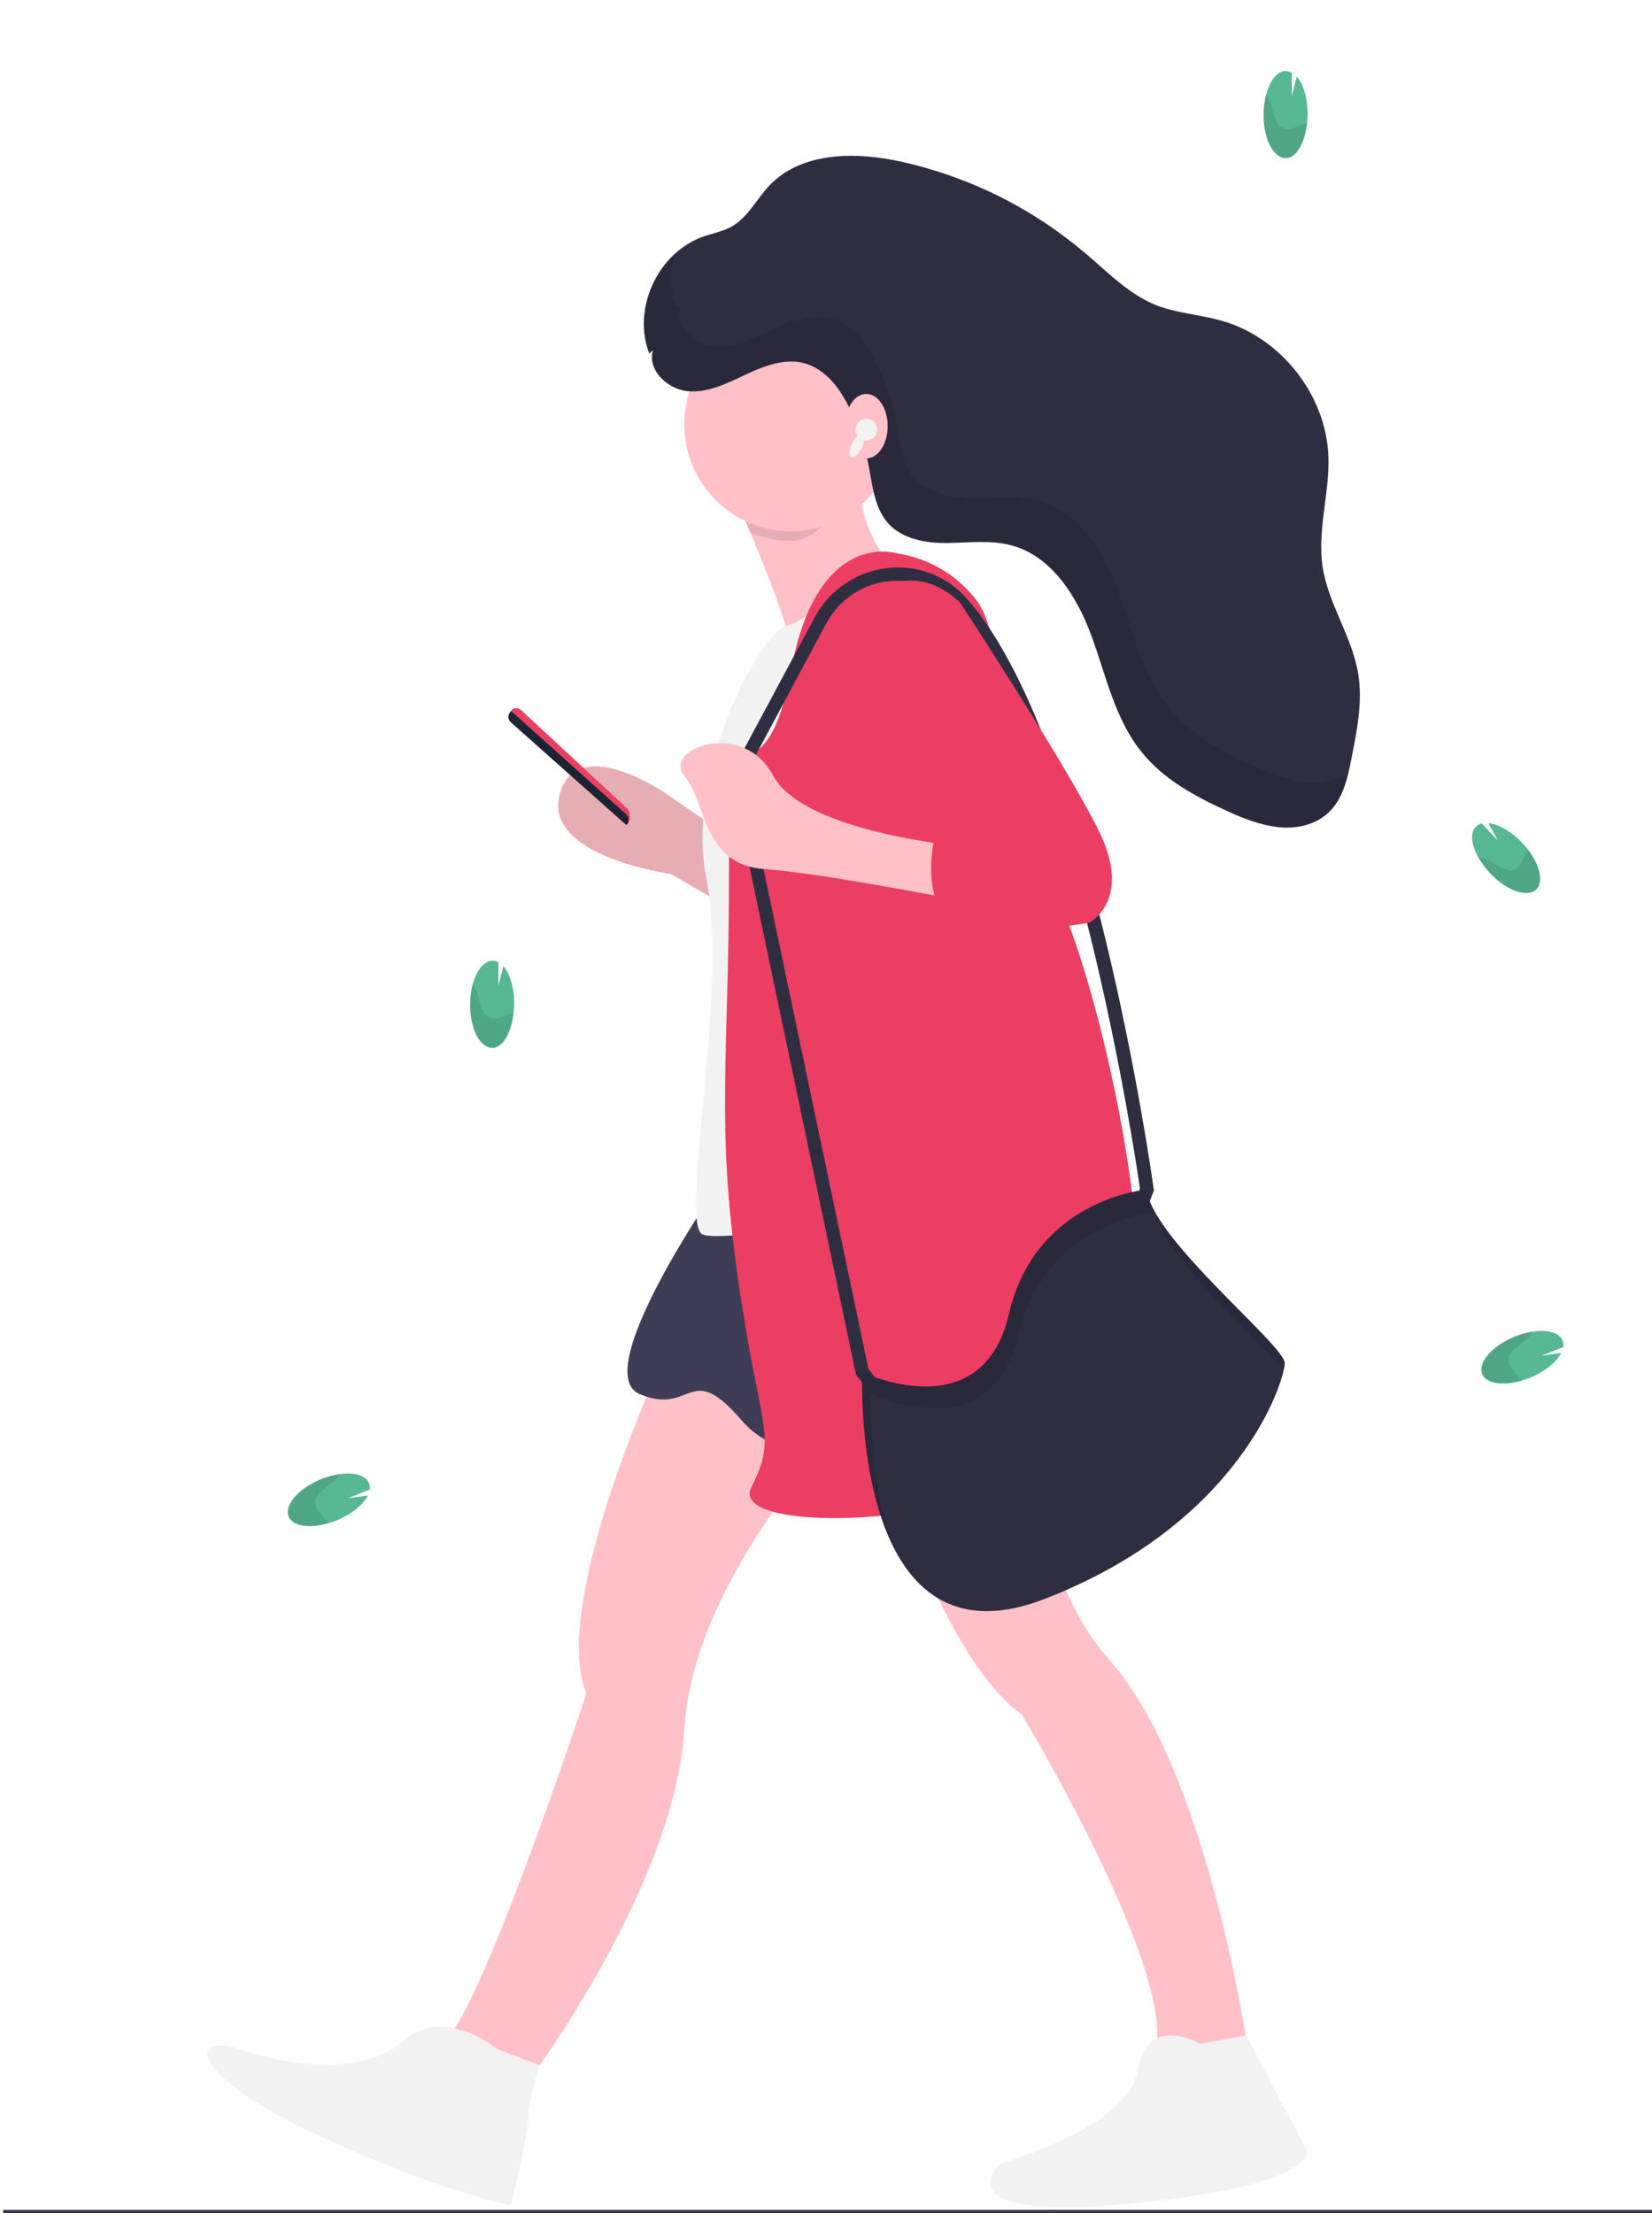<?xml version="1.0" encoding="utf-8"?>
<!-- Generator: Adobe Illustrator 25.0.1, SVG Export Plug-In . SVG Version: 6.00 Build 0)  -->
<svg version="1.1" id="a955b1b5-7189-4d9c-b072-7fc1ece21ff7"
	 xmlns="http://www.w3.org/2000/svg" xmlns:xlink="http://www.w3.org/1999/xlink" x="0px" y="0px" viewBox="0 0 533 714"
	 style="enable-background:new 0 0 533 714;" xml:space="preserve">
<style type="text/css">
	.st0{fill:#3C354C;}
	.st1{fill:#57B894;}
	.st2{opacity:0.1;enable-background:new    ;}
	.st3{fill:#FFC1C7;}
	.st4{fill:#F2F2F2;}
	.st5{fill:#3F3D56;}
	.st6{fill:#EC3E63;}
	.st7{fill:#2F2E41;}
	.st8{fill:#192534;}
</style>
<rect x="1" y="713" class="st0" width="532" height="1"/>
<path class="st1" d="M165.9,323.2c-0.1-5-1.5-9.2-3.5-11.5l-1.6,6.3v-7.5c-0.7-0.4-1.5-0.6-2.3-0.5c-3.9,0.4-6.9,6.9-6.8,14.7
	s3.5,13.7,7.4,13.4S166,331,165.9,323.2z"/>
<path class="st2" d="M164.9,327c-1.6,0.4-3.2,1.4-4.9,1.6s-3.4-0.6-4.5-3.1c-0.6-1.4-0.8-3.1-1.3-4.6c-0.4-1.2-1-2.3-1.8-3.3
	c-0.6,2.3-0.8,4.6-0.8,7c0.2,7.7,3.5,13.7,7.4,13.4c3.3-0.3,5.9-5,6.6-11.1C165.5,326.9,165.2,326.9,164.9,327z"/>
<path class="st1" d="M490.7,271.5c-3.5-3.5-7.4-5.6-10.5-5.9l3.1,5.6l-5.2-5.5c-0.8,0.2-1.5,0.6-2.1,1.2c-2.6,3-0.2,9.8,5.2,15.3
	s12,7.5,14.6,4.6S496.2,277,490.7,271.5z"/>
<path class="st2" d="M492.6,274.9c-0.9,1.4-1.4,3.2-2.5,4.5s-2.9,2-5.4,0.8c-1.3-0.6-2.7-1.7-4.1-2.4c-1.1-0.6-2.3-1-3.6-1.2
	c1.2,2.1,2.6,3.9,4.3,5.6c5.5,5.5,12,7.5,14.6,4.6c2.2-2.5,0.9-7.7-2.8-12.5C492.9,274.5,492.8,274.7,492.6,274.9z"/>
<path class="st3" d="M233.7,292l-17.2-10c0,0-41.6-5.7-35.9-25.8s34.5,0,34.5,0l18.6,12.8V292z"/>
<path class="st2" d="M233.7,292l-17.2-10c0,0-41.6-5.7-35.9-25.8s34.5,0,34.5,0l18.6,12.8V292z"/>
<path class="st3" d="M296.8,190.1c0,0-41.6,30.1-41.6,20.1c0-6-7.3-24.5-13.1-38.3c-3.8-9.1-7-16.2-7-16.2l43-11.5
	c-1.3,7-1.2,14.1,0.5,21C281.2,175.6,287.7,184.5,296.8,190.1z"/>
<path class="st3" d="M210.7,445.9c0,0-33,73.2-21.5,100.5c0,0-35.9,109.1-47.3,113.4s28.7,11.5,28.7,11.5s47.3-63.1,50.2-113.4
	S275.3,456,275.3,456L210.7,445.9z"/>
<path class="st3" d="M286.7,475.7c0,0,18.7,60.3,43,77.5c0,0,50.2,83.2,43,109.1c0,0,28.7,4.3,30.1,0c0,0-12.9-90.4-44.5-126.3
	s-17.1-79-17.1-79L286.7,475.7z"/>
<path class="st4" d="M160.5,661.2c0,0-17.2-14.3-30.1-2.9s-35.9,8.6-53.1,2.9s-15.8,8.6,24.4,27.3s63.1,23,63.1,23s5.7-23,5.7-28.7
	s3.6-16.5,3.6-16.5L160.5,661.2z"/>
<path class="st4" d="M387.2,659.4c0,0-17.2-10-20.1,8.6s-44.5,30.1-44.5,30.1s-20.1,18.7,41.6,12.9s57.4-17.2,57.4-17.2l-19.5-37.1
	L387.2,659.4z"/>
<path class="st5" d="M233.7,379.5c0,0-44.5,63.1-27.3,70.3s15.8-11.5,33,8.6s61.7,10,67.5,5.7s20.1-23,31.6-21.5
	s-18.7-73.2-18.7-73.2L233.7,379.5z"/>
<path class="st2" d="M274.7,159c-6.1,5.7-10.5,15.5-19.5,15.5c-4.5,0-8.9-0.9-13.1-2.6c-3.8-9.1-7-16.2-7-16.2l43-11.5
	C276.7,152.4,273.3,153.2,274.7,159z"/>
<circle class="st3" cx="255.2" cy="137" r="34.4"/>
<path class="st4" d="M275.3,185.8c0,0-14.9,15.1-21.8,16.2s-32.8,45.5-25.6,81.4s-8.6,110.5-1.4,114.8s122-15.8,122-15.8
	L275.3,185.8z"/>
<path class="st6" d="M289.7,178.6c0,0-25.8-8.6-34.4,37.3s-20.1,7.2-20.1,66s-4.3,80.4,2.9,130.6s12.9,50.2,4.3,67.4
	s91.8,12.9,116.2-20.1s-7.2-156.4-20.1-175.1s-12.9-76-23-90.4C309.4,185.9,300,180.2,289.7,178.6z"/>
<path class="st7" d="M288.9,459.5l-12.7-15.9L235.6,250l27.3-50.9c4.7-8.7,13.3-14.6,23.2-15.8c9.8-1.2,19.5,2.5,26,10
	c39.5,44.9,59.3,184.3,60.1,190.2l0.1,0.6l-4,10.4l-21,47.1L288.9,459.5z M280.2,441.7l10.2,12.8L344,438l20.2-45.2l3.6-9.3
	c-1.4-9.8-21.6-144.8-59-187.4c-9.5-10.7-25.8-11.7-36.5-2.2c-2.3,2-4.2,4.5-5.7,7.2l-26.5,49.5L280.2,441.7z"/>
<path class="st6" d="M202.1,266.2L202.1,266.2L164.8,233c-0.8-0.7-1-2-0.4-2.9l0.5-0.7l0,0c0.6-0.9,1.8-1.2,2.8-0.6
	c0.1,0.1,0.2,0.2,0.3,0.2l34,31.5c1.6,1.4,1.7,3.9,0.3,5.5C202.2,266.1,202.2,266.1,202.1,266.2z"/>
<path class="st8" d="M202.1,266.2L202.1,266.2L164.8,233c-0.8-0.7-1-2-0.4-2.9l0.5-0.7l37.1,33.3c1,0.9,1.1,2.4,0.2,3.4
	C202.2,266.1,202.1,266.1,202.1,266.2z"/>
<path class="st3" d="M312.6,273.3c0,0-53.1-4.3-63.1-23s-35.9-8.6-28.7,0s5.7,28.7,25.8,30.1s70.3,11.5,70.3,11.5L312.6,273.3z"/>
<path class="st7" d="M370,383.8c0,0-35.9,2.9-44.5,40.2s-47.3,18.7-47.3,18.7s-4.3,97.6,58.8,73.2s77.5-70.3,77.5-76.1
	S371.5,399.6,370,383.8z"/>
<path class="st2" d="M281,449.8c0,0,38.7,18.7,47.4-18.6c8.2-35.5,41.1-39.8,44.2-40.2c-1.3-2.2-2.2-4.6-2.6-7.2
	c0,0-35.9,2.9-44.5,40.2s-47.3,18.7-47.3,18.7s-1.4,31.8,9.2,54.6C279.9,475.6,281,449.8,281,449.8z"/>
<path class="st2" d="M414.2,442c0.2-0.7,0.3-1.4,0.3-2.2c0-4.9-31.5-30.8-41.5-48.1C375.1,405.1,404.4,430.5,414.2,442z"/>
<path class="st7" d="M210.7,112.9c-2,6.3,4.5,12.6,11,13.3s12.9-2.5,18.8-5.3s12.7-5.4,19-3.7c7,1.9,11.7,8.4,14.8,14.9
	c2.7,5.7,4.7,11.7,5.9,17.9c1.3,6.6,1.9,13.9,6.4,18.9s12.1,6.4,19,6.3s13.9-1,20.5,0.7c13.2,3.4,21.4,16.6,26.1,29.4
	s7.5,26.7,16.1,37.3c7.1,8.9,17.5,14.5,27.9,19.2c5.2,2.4,10.7,4.5,16.4,5.1s11.9-0.8,16-4.7c4.7-4.4,6.2-11.1,7.4-17.3
	c1.8-9.1,3.7-18.4,2.2-27.6c-2-12-9.7-22.5-11.5-34.6c-1.7-11.7,2.3-23.6,1.9-35.4c-0.7-19.8-15.3-38.4-34.4-43.8
	c-7-2-14.3-2.4-21.1-5c-8.8-3.5-15.5-10.5-22.7-16.6c-17.1-14.6-37.5-24.8-59.5-29.7c-14.7-3.3-32.2-3.3-42.6,7.6
	c-4.2,4.4-7,10.4-12.4,13.4c-2.8,1.5-6,2.1-8.9,3.1c-14.7,5.1-23.2,23.4-17.5,37.8"/>
<path class="st2" d="M421.3,252.4c-5.7-0.5-11.2-2.7-16.4-5.1c-10.4-4.7-20.8-10.3-27.9-19.2c-8.5-10.6-11.4-24.5-16.1-37.3
	s-12.9-25.9-26.1-29.4c-6.7-1.7-13.7-0.7-20.5-0.7s-14.3-1.2-19-6.3s-5.1-12.3-6.4-18.9c-1.2-6.2-3.2-12.2-5.9-17.9
	c-3.1-6.5-7.8-13-14.8-14.9c-6.4-1.7-13.1,0.9-19,3.7s-12.3,5.9-18.8,5.3s-13-7-11-13.3l-1,1c-2.2-5.7-2.4-11.9-0.7-17.7
	c-8.5,7.9-12.3,21.1-7.9,32l1-1c-2,6.3,4.5,12.6,11,13.3s12.9-2.5,18.8-5.3s12.7-5.4,19-3.7c7,1.9,11.7,8.4,14.8,14.9
	c2.7,5.7,4.7,11.7,5.9,17.9c1.3,6.6,1.9,13.9,6.4,18.9s12.1,6.4,19,6.3s13.9-1,20.5,0.7c13.2,3.4,21.4,16.6,26.1,29.4
	s7.5,26.7,16.1,37.3c7.1,8.9,17.5,14.5,27.9,19.2c5.2,2.4,10.7,4.5,16.4,5.1s11.9-0.8,16-4.7c3.5-3.3,5.2-7.9,6.4-12.7
	C431,251.8,426.1,252.9,421.3,252.4z"/>
<path class="st6" d="M275.3,198.7c0,0-4.3,31.6,11.5,38.8s27.3,31.5,27.3,31.5l-12.9,2.9c0,0-4.3,20.1,7.2,25.8s43,0,43,0
	s14.4-7.2,2.9-30.1s-44.5-73.1-44.5-73.1S292.5,175.8,275.3,198.7z"/>
<ellipse class="st3" cx="279.5" cy="137.5" rx="6.9" ry="10.4"/>
<circle class="st4" cx="279.5" cy="138.6" r="3.5"/>
<ellipse transform="matrix(0.449 -0.893 0.893 0.449 23.83 326.294)" class="st4" cx="276.6" cy="143.8" rx="4" ry="1.7"/>
<path class="st1" d="M421.9,36.2c-0.1-4.9-1.5-9.2-3.5-11.5l-1.6,6.3v-7.5c-0.7-0.4-1.5-0.6-2.3-0.6c-3.9,0.4-6.9,6.9-6.8,14.7
	s3.5,13.7,7.4,13.4S422,44,421.9,36.2z"/>
<path class="st2" d="M420.9,40c-1.6,0.4-3.2,1.4-4.9,1.6s-3.4-0.6-4.5-3.1c-0.6-1.4-0.8-3.1-1.3-4.6c-0.4-1.2-1-2.3-1.8-3.3
	c-0.6,2.3-0.8,4.6-0.8,7c0.2,7.7,3.5,13.7,7.4,13.4c3.3-0.3,5.9-5,6.6-11.1C421.5,39.9,421.2,39.9,420.9,40z"/>
<path class="st1" d="M494.4,444.2c4.5-2,7.9-4.9,9.3-7.7l-6.3,0.9l7-2.8c0.1-0.8,0-1.6-0.4-2.4c-1.8-3.5-9.1-3.7-16.1-0.6
	s-11.3,8.5-9.5,12S487.3,447.3,494.4,444.2z"/>
<path class="st2" d="M490.5,444.7c-1-1.4-2.5-2.5-3.3-3.9s-0.8-3.4,1.2-5.3c1-1,2.5-2,3.7-3c1-0.8,1.8-1.8,2.4-2.9
	c-2.3,0.4-4.6,1-6.8,2c-7.1,3.1-11.3,8.5-9.5,12c1.5,2.9,6.9,3.6,12.7,1.8C490.8,445.2,490.7,445,490.5,444.7z"/>
<path class="st1" d="M109.4,490.2c4.5-2,7.9-4.9,9.3-7.7l-6.4,0.9l7-2.8c0.1-0.8,0-1.6-0.4-2.4c-1.8-3.5-9.1-3.7-16.1-0.6
	s-11.3,8.5-9.5,12S102.3,493.3,109.4,490.2z"/>
<path class="st2" d="M105.5,490.7c-1-1.4-2.5-2.5-3.3-3.9s-0.8-3.4,1.1-5.3c1-1,2.5-2,3.7-3c1-0.8,1.8-1.8,2.4-2.9
	c-2.3,0.4-4.6,1-6.8,2c-7.1,3.1-11.3,8.5-9.5,12c1.5,2.9,6.9,3.6,12.7,1.8C105.8,491.2,105.7,491,105.5,490.7z"/>
</svg>
